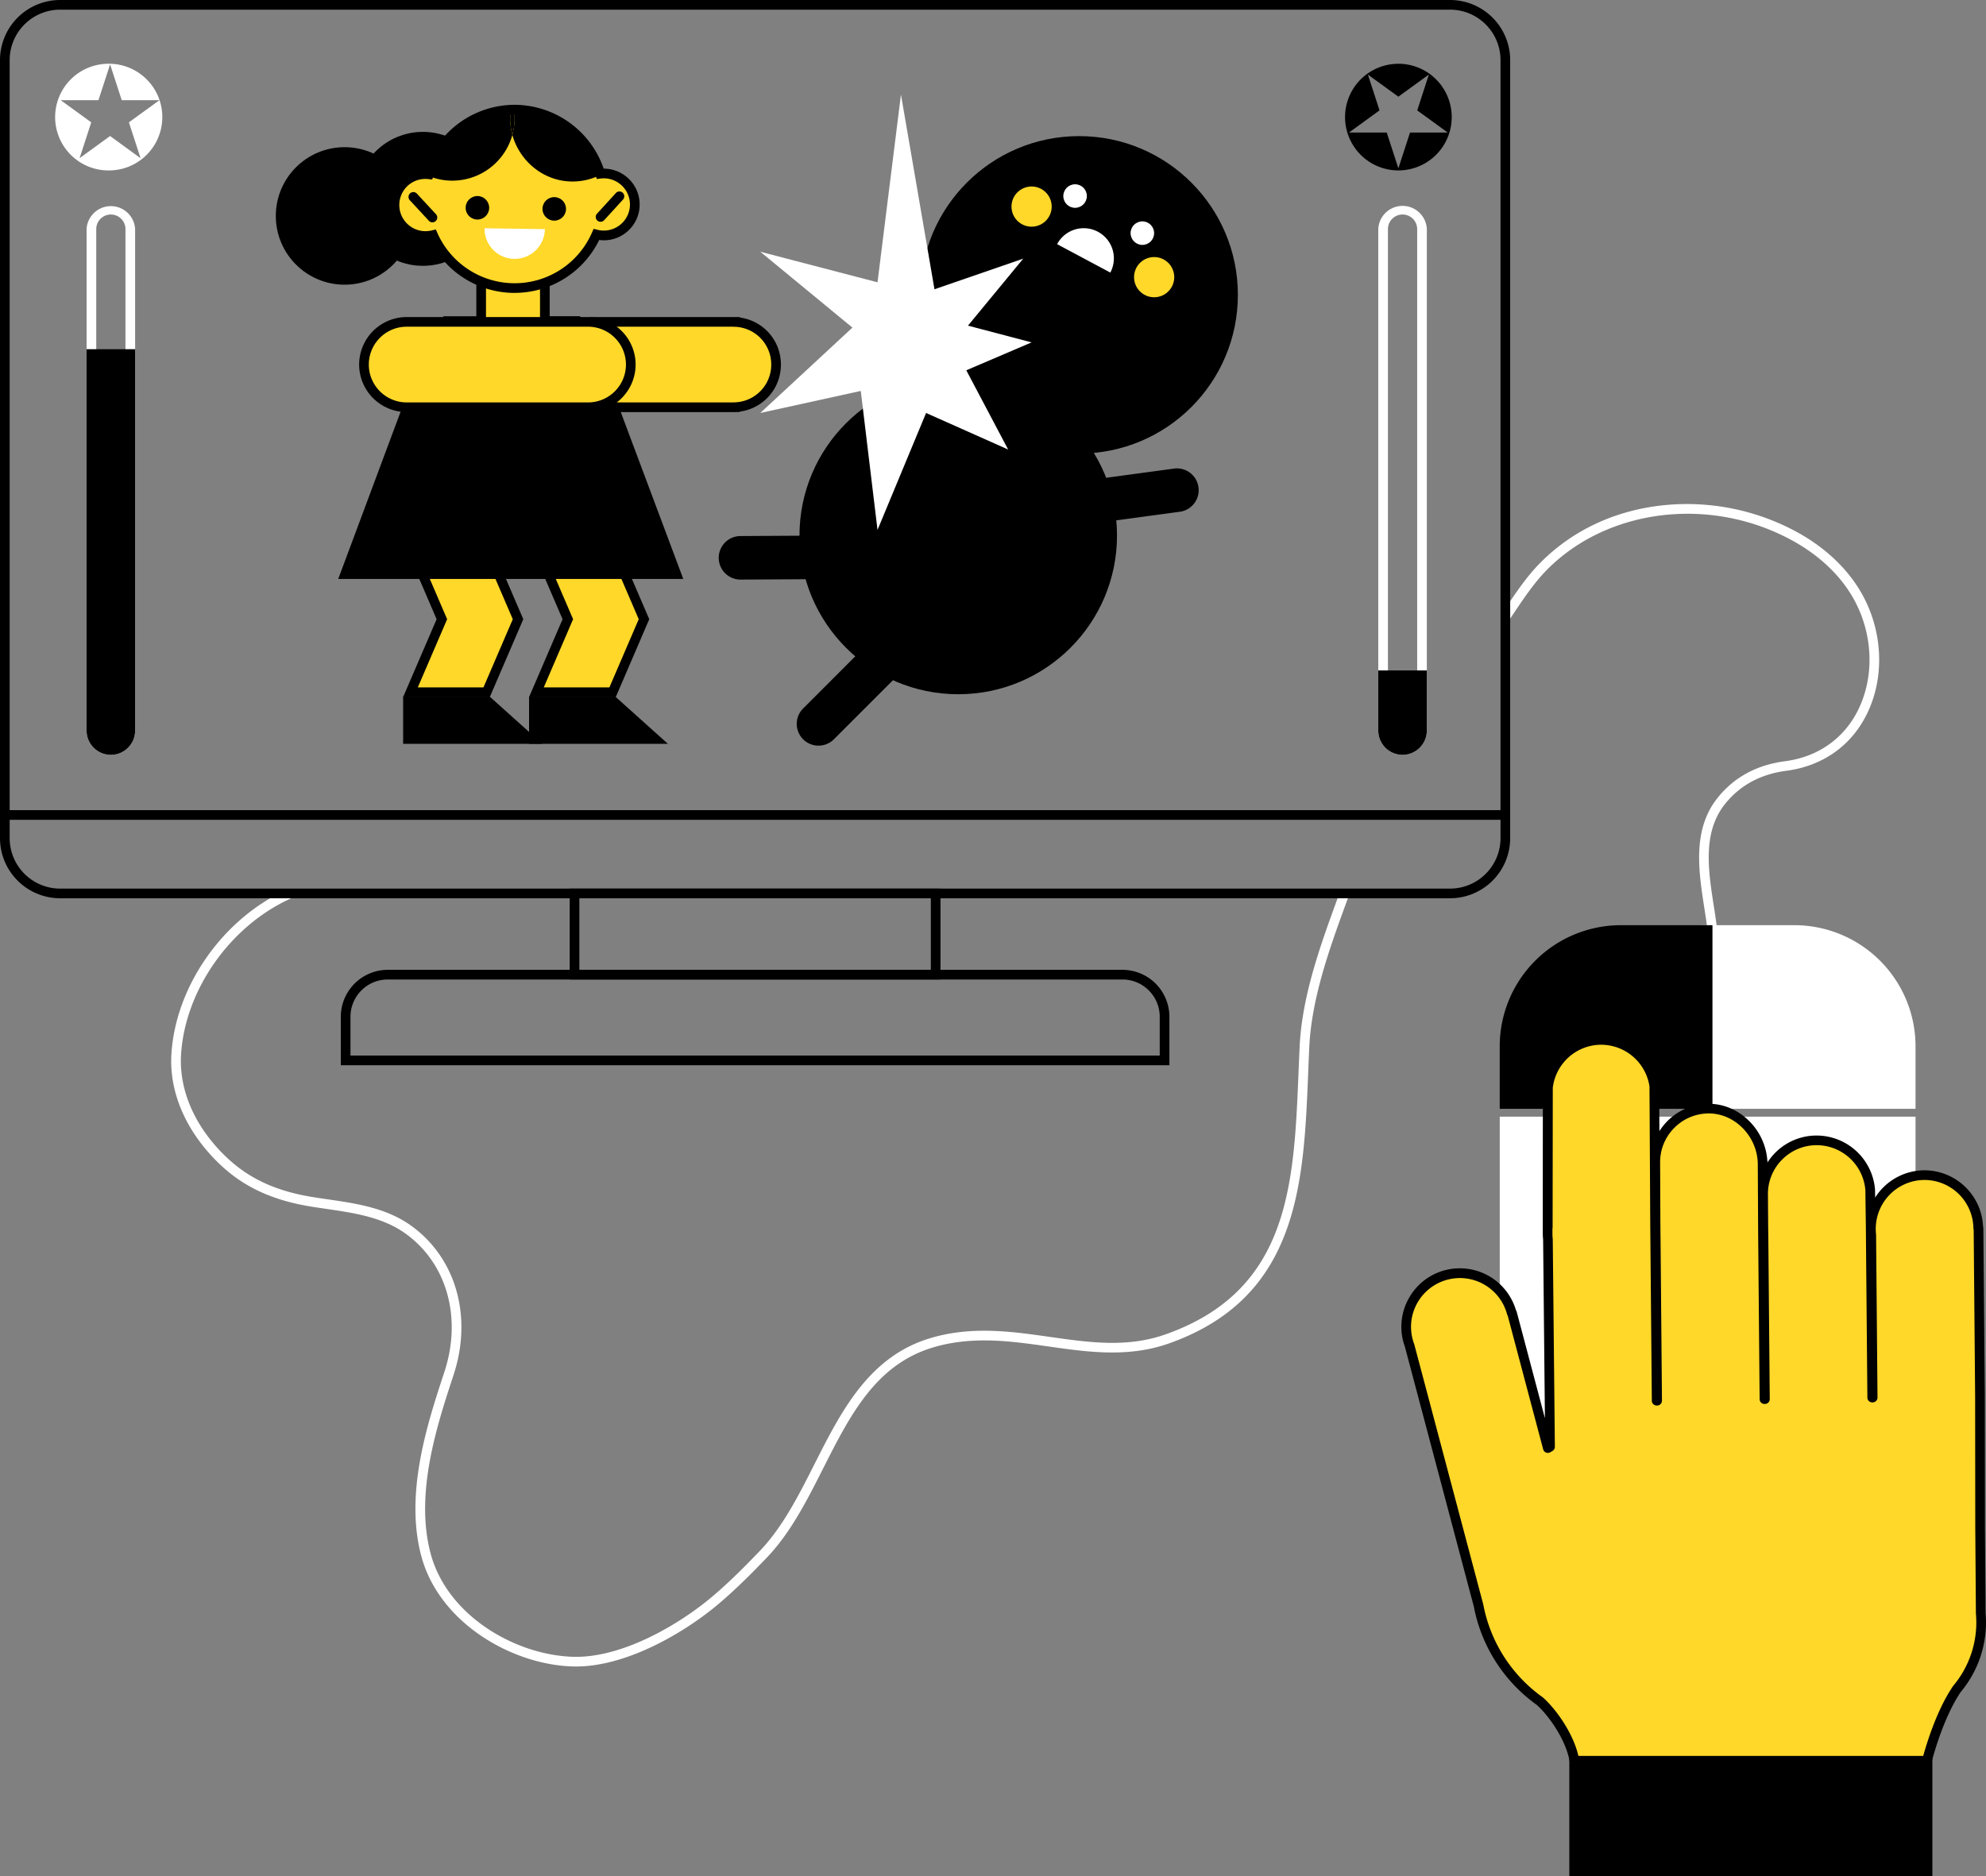 <svg xmlns="http://www.w3.org/2000/svg" width="821.88" height="776.57" xml:space="preserve"><rect width="100%" height="100%" fill="#808080" stroke="none"/><path fill="#FFF" d="m238.4 689.8-1.11-.02c-25.23-.6-55.7-17.98-63.03-46.01-6.8-25.96 2.7-54.8 9.63-75.86 7.37-22.4 1.12-44.86-15.94-57.21-9.51-6.9-21.4-8.64-32.91-10.32-2.13-.3-4.25-.62-6.35-.96-15.44-2.5-27.13-7.78-36.78-16.64a72.45 72.45 0 0 1-11.28-13.1c-7.04-10.56-10.4-22.13-9.69-33.46 1.76-28.15 21.43-56.12 47.85-68l1.64 3.64c-25.12 11.3-43.83 37.87-45.5 64.6-.64 10.46 2.47 21.18 9.02 31a68.45 68.45 0 0 0 10.67 12.37c9.05 8.3 20.08 13.28 34.71 15.64 2.08.34 4.18.65 6.29.95 11.98 1.75 24.37 3.56 34.68 11.03 18.49 13.4 25.31 37.62 17.39 61.7-6.77 20.59-16.05 48.78-9.56 73.6 6.85 26.21 35.5 42.46 59.26 43.03 20.07.49 43.61-13.24 57.63-25.14 7.34-6.22 14.32-13.35 19.58-18.86 9.32-9.76 16-22.95 22.44-35.71 11.1-21.96 22.58-44.67 48.1-52.23 17.1-5.07 33.49-2.73 49.34-.47 16.46 2.34 32 4.56 47.94-1.08 51.27-18.15 53.06-61.93 54.95-108.28.15-3.63.3-7.25.47-10.87 1-21.1 8.81-42.47 15.7-61.31l1-2.72 3.75 1.37-1 2.72c-6.78 18.58-14.48 39.63-15.46 60.13-.17 3.6-.32 7.22-.46 10.84-1.86 45.64-3.79 92.84-57.62 111.9-16.85 5.96-33.62 3.57-49.83 1.26-15.43-2.2-31.38-4.47-47.63.35-23.87 7.07-34.46 28.02-45.68 50.2-6.58 13.02-13.39 26.48-23.11 36.67-5.33 5.58-12.41 12.8-19.89 19.14-14.3 12.14-38.24 26.1-59.22 26.1zm468.38-303.38c-.36-3.42-.9-6.93-1.48-10.65-2.35-15.16-5.02-32.35 5.48-45.5 6.82-8.54 16.21-13.65 27.9-15.18 13.53-1.77 24.24-9.22 30.15-20.97 7.03-14 6.37-31.72-1.74-46.26-5.27-9.45-13.84-17.68-24.78-23.8-33.67-18.82-76.56-13.93-101.99 11.65-5.17 5.2-9.38 11.45-13.45 17.5l-2.1 3.12-3.31-2.26c.7-1.02 1.4-2.06 2.09-3.1 4.18-6.2 8.5-12.61 13.94-18.08 13.44-13.53 31.16-21.76 51.21-23.79a95.18 95.18 0 0 1 55.57 11.47c11.58 6.48 20.68 15.24 26.32 25.35 8.74 15.67 9.44 34.83 1.81 50-6.52 12.97-18.3 21.18-33.2 23.13-10.63 1.4-19.14 6.01-25.3 13.71-9.4 11.78-6.98 27.34-4.65 42.4a230.1 230.1 0 0 1 1.52 10.83l-3.99.43z"/><g fill="#FFF"><path d="M706.68 456.95h84.04v-23.89a48.11 48.11 0 0 0-48.1-48.11h-35.94v72z"/><path d="M792.72 458.95h-88.04v-76h37.93a50.17 50.17 0 0 1 50.11 50.11v25.89zm-84.04-4h80.04v-21.89a46.16 46.16 0 0 0-46.1-46.11h-33.94v68z"/></g><g fill="#FFF"><path d="M790.72 464.22v164.7a48.11 48.11 0 0 1-48.11 48.12h-71.86a48.11 48.11 0 0 1-48.1-48.11V464.21h168.07z"/><path d="M742.6 679.04h-71.85a50.17 50.17 0 0 1-50.1-50.11V462.21h172.07v166.7a50.17 50.17 0 0 1-50.11 50.12zM624.65 466.22v162.7a46.16 46.16 0 0 0 46.11 46.12h71.86a46.17 46.17 0 0 0 46.1-46.11V466.21H624.65z"/></g><path d="M706.68 456.95h-84.04v-23.89a48.11 48.11 0 0 1 48.11-48.11h35.93v72z"/><path d="M708.68 458.95h-88.04v-25.89a50.17 50.17 0 0 1 50.11-50.11h37.93v76zm-84.04-4h80.04v-68h-33.93a46.16 46.16 0 0 0-46.11 46.11v21.89z"/><path fill="#FFD829" d="M651.57 728.8c-1.76-9.91-9.3-20.28-14.42-24.73a62.67 62.67 0 0 1-25.26-39.5l-28.57-107.71a22.2 22.2 0 1 1 42.31-13.33l.1-.03 14.82 55.89.9-.54-.85-85.87a25.2 25.2 0 0 1-.14-2.07c0-.71 0-59.33.06-60.02v57.2l.08-57.92a22.2 22.2 0 0 1 44.02-.65l.32 57.92.65 72.34h.19l-.58-67.45c-.08-.68-.17-30.22-.18-30.93a22.2 22.2 0 0 1 21.88-22.52c12.27-.17 22.35 10.55 22.53 22.8v-.9l.15 28.85.61 69.5h.2l-.6-67.45c-.07-.69-.14-16.42-.15-17.12a22.19 22.19 0 0 1 44.32-2.04l.2 15.03.63 70.92h.2l-.6-67.45a22.21 22.21 0 1 1 44.28-2.73v.03h.1l.62 69.5.05 54.64.26 35.39a42.51 42.51 0 0 1-9.85 31.24c-7.84 11.54-12.22 29.05-12.4 29.72H651.56z"/><path d="M797.44 730.8H651.57a2 2 0 0 1-1.97-1.65c-1.67-9.4-8.98-19.37-13.7-23.51a65.02 65.02 0 0 1-25.97-40.62L581.4 557.45c-.2-.59-.45-1.3-.65-2.06a24.03 24.03 0 0 1 2.47-18.35 24.06 24.06 0 0 1 20.95-12.06 24.2 24.2 0 0 1 23.2 17.38 2 2 0 0 1 .3.63L639.34 587l-.74-73.92c-.08-.76-.12-1.47-.14-2.14 0-.53 0-56.05.06-59.99v-.2c.01-.15.04-.3.08-.44v-.14l.01-.22a24.23 24.23 0 0 1 23.68-21.51h.36a24.3 24.3 0 0 1 23.97 21.07l.1 18.69c.9-1.42 1.95-2.75 3.14-3.98a24.04 24.04 0 0 1 17.02-7.34h.31c12.51 0 23.3 10.6 24.19 23.43.04.15.06.3.06.47v.41a24.06 24.06 0 0 1 20.06-11.17h.35a24.29 24.29 0 0 1 24.1 22.34l.01.13.05 3.21a24.2 24.2 0 0 1 20.1-11.29h.36a24.32 24.32 0 0 1 24.19 23.23c.08.2.12.43.12.66l.61 69.5.06 54.66.26 35.29a44.79 44.79 0 0 1-10.25 32.55c-6.74 9.94-10.9 24.56-12.03 28.82l-.06.22a2.02 2.02 0 0 1-1.93 1.46zm-144.24-4h142.7c1.55-5.59 5.76-19.22 12.3-28.84l.12-.16a40.77 40.77 0 0 0 9.38-29.94l-.26-35.4-.06-54.65-.6-68.83a2 2 0 0 1-.11-.8 20.3 20.3 0 0 0-20.2-19.77h-.3a20.24 20.24 0 0 0-19.8 22.4l.02.19.59 67.45a2 2 0 0 1-2.03 2.02h-.2a2 2 0 0 1-1.96-1.99l-.63-70.91-.2-14.97a20.27 20.27 0 0 0-20.11-18.59h-.3a20.08 20.08 0 0 0-14.2 6.13 20.07 20.07 0 0 0-5.71 14.38l.02 2.64c.02 4.05.08 13.56.13 14.34v.16l.6 67.45a2 2 0 0 1-1.98 2.01h-.18a1.99 1.99 0 0 1-2.03-1.98l-.62-69.5-.14-27.81v-.12c-.18-11.3-9.45-20.84-20.25-20.84h-.26c-5.4.08-10.44 2.26-14.2 6.13s-5.8 8.98-5.71 14.37l.02 4.13c.02 7.02.1 25.65.15 26.68v.13l.59 67.45a2 2 0 0 1-2 2.02h-.19a2 2 0 0 1-2-1.99l-.65-72.33-.32-57.79a20.28 20.28 0 0 0-19.98-17.23h-.3a20.22 20.22 0 0 0-19.74 17.85l-.07 57.81c0 .18-.03.35-.07.52v2.27a22.96 22.96 0 0 0 .13 2.07l.87 85.88a2 2 0 0 1-.98 1.74l-.33.19-.55.32a2 2 0 0 1-2.98-1.19l-14.65-55.25-.07-.12a2 2 0 0 1-.21-.52 20.22 20.22 0 0 0-37-4.96 20.07 20.07 0 0 0-1.44 17.3l28.57 107.71.03.14a61 61 0 0 0 24.61 38.36c4.56 3.97 12.3 13.84 14.74 24.24zm-53.1-354.99H24.87A24.9 24.9 0 0 1 0 346.94V24.87A24.9 24.9 0 0 1 24.87 0H600.1a24.9 24.9 0 0 1 24.87 24.87v322.07a24.9 24.9 0 0 1-24.87 24.87zM24.87 4A20.9 20.9 0 0 0 4 24.87v322.07a20.9 20.9 0 0 0 20.87 20.87H600.1a20.9 20.9 0 0 0 20.87-20.87V24.87A20.9 20.9 0 0 0 600.1 4H24.87z"/><path fill="#FFD829" d="M225.48 132.89v-17.97h-26.36v17.97h-13.63v34.7h52.64v-34.7z"/><path d="M240.13 169.6h-56.64v-38.7h13.63v-17.98h30.36v17.97h12.64v38.7zm-52.64-4h48.63v-30.7h-12.64v-17.98h-22.36v17.97H187.5v30.7z"/><circle fill="#000000" cx="396.56" cy="221.66" r="65.7"/><path fill="#000000" d="M345.1 306a9 9 0 1 1-12.74-12.74l27.36-27.37a9 9 0 1 1 12.74 12.74L345.1 306zm-38.6-66.1a9.01 9.01 0 0 1-.1-18.02l38.7-.22a9.01 9.01 0 1 1 .1 18.02l-38.7.22zm143.42-22.88a9.01 9.01 0 1 1-2.42-17.86l38.34-5.2a9.01 9.01 0 1 1 2.42 17.86l-38.34 5.2z"/><circle fill="#000000" cx="446.58" cy="122.04" r="65.7"/><circle fill="#FFF" cx="472.75" cy="96.5" r="4.87"/><circle fill="#FFF" cx="444.91" cy="81.15" r="4.87"/><path fill="#FFF" d="M459.49 112.82a12.48 12.48 0 0 0-22.02-11.76l22.02 11.76z"/><circle fill="#FFD829" cx="426.91" cy="85.51" r="8.32"/><circle fill="#FFD829" cx="477.63" cy="114.72" r="8.32"/><path fill="#FFD829" d="M321.17 150.9c0-9.53-7.55-17.28-17-17.64v-.03h-57.85v.03a17.66 17.66 0 0 0 0 35.28v.03h57.85v-.03c9.45-.36 17-8.1 17-17.64z"/><path d="M304.17 170.57h-59.85v-.2c-9.67-1.3-17-9.51-17-19.47 0-9.96 7.33-18.17 17-19.47v-.17l2.67-.03h59.18v.2c9.68 1.3 17 9.5 17 19.47 0 9.96-7.32 18.17-17 19.47v.17l-2 .03zm-56.93-4h56.01l.85-.03a15.6 15.6 0 0 0 15.07-15.64 15.6 15.6 0 0 0-15.07-15.64l-.87-.03h-56.24l-.6.03a15.6 15.6 0 0 0-15.07 15.64 15.6 15.6 0 0 0 15.08 15.64l.84.03z"/><circle cx="142.6" cy="89.38" r="28.46"/><circle cx="175.01" cy="82.31" r="27.72"/><path fill="#FFD829" d="m169.87 286.53 13-30.23-13-30.23h31.52l13 30.23-13 30.23z"/><path fill="#000000" d="m200.07 228.07 12.14 28.23-12.14 28.23H172.9l11.46-26.65.68-1.58-.68-1.58-11.46-26.65h27.16m2.63-4h-35.87l13.87 32.23-13.87 32.23h35.87l13.87-32.23-13.87-32.23z"/><path fill="#FFD829" d="m221.99 286.53 13-30.23-13-30.23h31.51l13.01 30.23-13.01 30.23z"/><path fill="#000000" d="m252.19 228.07 12.14 28.23-12.14 28.23h-27.16l11.46-26.65.68-1.58-.68-1.58-11.46-26.65h27.16m2.63-4h-35.87l13.86 32.23-13.86 32.23h35.87l13.86-32.23-13.86-32.23z"/><path fill="#FFD829" d="M175.99 72.06c.5 0 .98.03 1.45.08a36.95 36.95 0 0 1 70.95-.24 12.82 12.82 0 1 1-1.59 25.18 36.93 36.93 0 0 1-67.6.23 12.85 12.85 0 0 1-15.99-12.38A12.82 12.82 0 0 1 176 72.06z"/><path d="M212.95 121.24a38.98 38.98 0 0 1-34.9-21.67 14.86 14.86 0 0 1-16.84-14.63 14.79 14.79 0 0 1 14.77-14.88h.01a39.13 39.13 0 0 1 36.83-26.68h.14a39.15 39.15 0 0 1 36.87 26.43c8.2 0 14.85 6.63 14.88 14.77a14.71 14.71 0 0 1-4.3 10.5 14.73 14.73 0 0 1-10.47 4.38c-.67 0-1.33-.05-1.97-.13a38.96 38.96 0 0 1-34.88 21.9h-.14zm-32.6-26.28.68 1.54a34.98 34.98 0 0 0 31.92 20.74h.13a34.96 34.96 0 0 0 31.9-20.96l.67-1.55 1.64.4A10.84 10.84 0 0 0 260.7 84.6a10.84 10.84 0 0 0-12.09-10.71l-1.67.19-.47-1.62a35.11 35.11 0 0 0-33.52-25.08h-.12a35.1 35.1 0 0 0-33.47 25.31l-.47 1.62-1.67-.18a10.78 10.78 0 0 0-8.87 3.13 10.84 10.84 0 0 0 10.36 18.11l1.63-.41z"/><path fill="none" d="m256.38 81.22-7.84 8.58"/><path d="M248.54 91.8a2 2 0 0 1-1.48-3.35l7.84-8.58a2 2 0 0 1 2.95 2.7l-7.83 8.58a2 2 0 0 1-1.48.64z"/><path fill="none" d="m171.06 81.51 7.89 8.52"/><path d="M178.95 92.03a2 2 0 0 1-1.46-.64l-7.9-8.52a2 2 0 0 1 2.94-2.72l7.89 8.52a2 2 0 0 1-1.47 3.36z"/><circle cx="229.37" cy="86.46" r="4.87"/><circle cx="197.57" cy="86.01" r="4.87"/><path fill="#FFF" d="M200.52 94.5a12.48 12.48 0 0 0 24.96.34l-24.96-.35z"/><path d="M254.92 165.28v-30.44h-19.41v25.03h-48.4v-24.79H167.7v30.2l-27.72 74.35h142.78zM212.04 55.81a25.83 25.83 0 0 1-.6-10.92 36.94 36.94 0 0 0-34.26 27.88 25.8 25.8 0 0 0 34.86-16.95z"/><path d="M213 44.86h-.37a25.91 25.91 0 0 1-.6 10.95c3 10.93 13 19.32 24.88 19.32 4.21 0 8.18-1.02 11.7-2.8-4.3-15.63-18.62-27.47-35.61-27.47z"/><path d="M211.11 48.97c0 2.37.33 4.67.93 6.85a25.83 25.83 0 0 0 .6-10.96l-1.2.04a25.84 25.84 0 0 0-.33 4.07z"/><path fill="#FFD829" d="M243.36 133.23H168.3a17.67 17.67 0 0 0 0 35.34h75.07a17.67 17.67 0 1 0 0-35.34z"/><path d="M243.36 170.57H168.3a19.7 19.7 0 0 1-19.67-19.67 19.7 19.7 0 0 1 19.67-19.67h75.06a19.7 19.7 0 0 1 19.68 19.67 19.7 19.7 0 0 1-19.68 19.67zm-75.06-35.34c-8.64 0-15.67 7.03-15.67 15.67s7.03 15.67 15.67 15.67h75.06c8.65 0 15.68-7.03 15.68-15.67s-7.03-15.67-15.68-15.67H168.3z"/><path fill="#FFF" d="m363.15 116.85 9.7-77.71 13.87 80.59 36.73-12.67-22.87 27.73 26.33 6.93-27.02 11.55 17.32 32.8-33.96-15.13-20.1 48.4-6.93-57.52-41.58 9.12 38.12-35.34-38.12-31.4z"/><path fill="#000000" d="M224.42 307.88h-57.59v-19.52h35.85z"/><path fill="#000000" d="M276.4 307.88h-57.45v-19.52h35.71z"/><path d="M389.21 405.43H235.76v-37.62h153.45v37.62zm-149.45-4h145.45v-29.62H239.76v29.62z"/><path fill="#FFF" d="M45.87 312.44c-5.54 0-10.04-4.5-10.04-10.05V94.83a10.06 10.06 0 0 1 20.09 0V302.4c0 5.54-4.5 10.05-10.05 10.05zm0-223.65a6.05 6.05 0 0 0-6.04 6.05v207.55a6.05 6.05 0 0 0 12.09 0V94.83a6.05 6.05 0 0 0-6.05-6.04z"/><path d="M53.92 146.55V302.4a8.05 8.05 0 1 1-16.09 0V146.55h16.09z"/><path d="M45.87 312.44c-5.54 0-10.04-4.5-10.04-10.05V144.55h20.09V302.4c0 5.54-4.5 10.05-10.05 10.05zm-6.04-163.89V302.4a6.05 6.05 0 0 0 12.09 0V148.55h-12.1z"/><path fill="#FFF" d="M580.43 312.44c-5.54 0-10.05-4.5-10.05-10.05V94.83a10.06 10.06 0 0 1 20.1 0V302.4c0 5.54-4.51 10.05-10.05 10.05zm0-223.65a6.05 6.05 0 0 0-6.05 6.05v207.55a6.05 6.05 0 0 0 12.1 0V94.83a6.05 6.05 0 0 0-6.05-6.04z"/><path d="M588.47 279.51v22.88a8.05 8.05 0 1 1-16.09 0v-22.88h16.1z"/><path d="M580.43 312.44c-5.54 0-10.05-4.5-10.05-10.05v-24.88h20.1v24.88c0 5.54-4.51 10.05-10.05 10.05zm-6.05-30.93v20.88a6.05 6.05 0 0 0 12.1 0v-20.88h-12.1z"/><path fill="#FFF" d="M45.56 26.4a22.08 22.08 0 1 0 0 44.14 22.08 22.08 0 0 0 0-44.15zm12.61 39.08L45.56 56.3l-12.62 9.17 4.82-14.83-12.62-9.17h15.6l4.82-14.83 4.82 14.83h15.6l-12.63 9.17 4.82 14.83z"/><path d="M578.7 26.4a22.07 22.07 0 1 0 0 44.14 22.07 22.07 0 0 0 0-44.15zm4.82 28.45-4.82 14.83-4.82-14.83h-15.6l12.62-9.16-4.82-14.83 12.62 9.16 12.62-9.16-4.82 14.83 12.61 9.16h-15.6zm-99.58 386.07h-342.9v-20.06a19.45 19.45 0 0 1 19.42-19.43h304.05a19.45 19.45 0 0 1 19.43 19.43v20.06zm-338.9-4h334.9v-16.06c0-8.51-6.92-15.43-15.43-15.43H160.46c-8.5 0-15.42 6.92-15.42 15.43v16.06zM2 335.33h620.97v4H2zM649.44 727.9h150.25v49H649.44z"/></svg>
